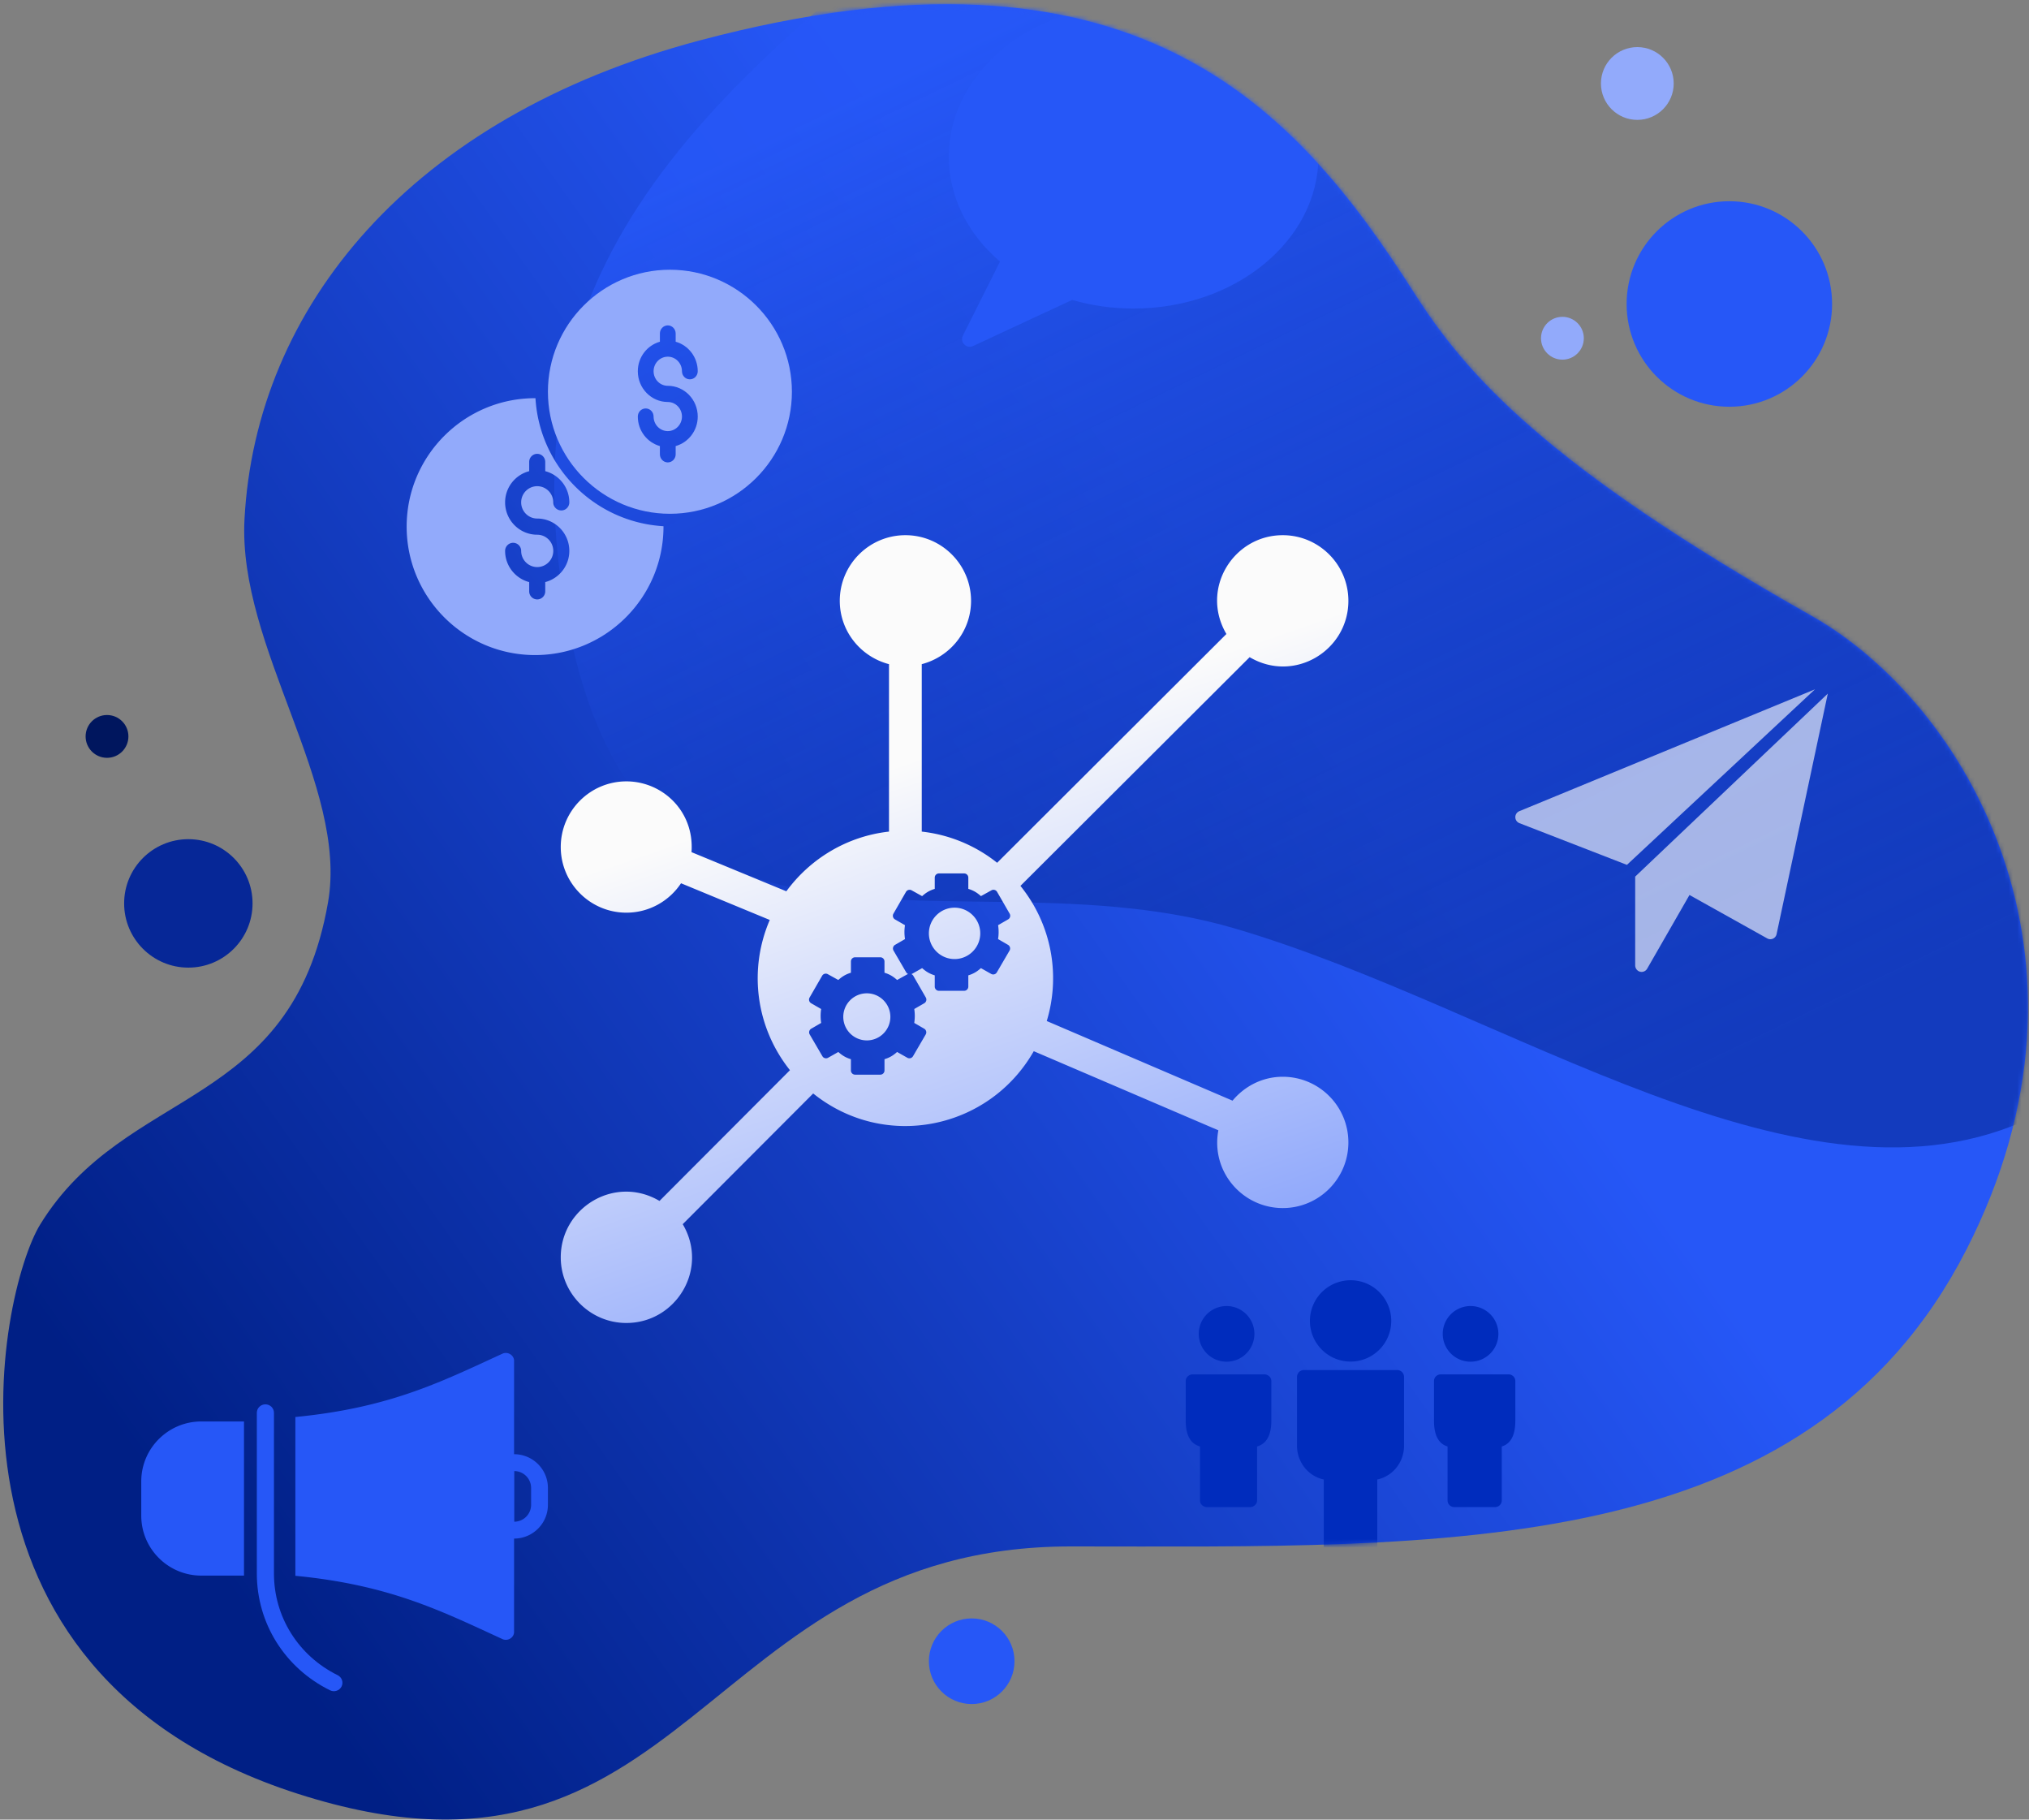 <svg width="474" height="425" viewBox="0 0 474 425" xmlns="http://www.w3.org/2000/svg" xmlns:xlink="http://www.w3.org/1999/xlink">
    <rect x="0" y="0" width="474" height="425" fill="#808080" stroke="none"/>
    <defs>
        <linearGradient x1="66.297%" y1="43.865%" x2="11.101%" y2="78.635%" id="iyfvur9i4b">
            <stop stop-color="#2657F7" offset="0%"/>
            <stop stop-color="#001F85" offset="100%"/>
        </linearGradient>
        <linearGradient x1="64.691%" y1="45.199%" x2="11.713%" y2="76.47%" id="hpew7xkexd">
            <stop stop-color="#2657F7" stop-opacity=".867" offset="0%"/>
            <stop stop-color="#001F85" stop-opacity=".502" offset="100%"/>
        </linearGradient>
        <linearGradient x1="27.241%" y1="34.38%" x2="50%" y2="100%" id="rj6ivujsce">
            <stop stop-color="#FBFBFB" offset="0%"/>
            <stop stop-color="#92AAFB" offset="100%"/>
        </linearGradient>
        <path d="M249.38 360.204c86.75 0 171.993 3.52 209.257-69.342 34.765-67.974 0-127.568-36.254-148.053-62.144-35.115-80.705-56.468-92.76-75.372-27.883-43.729-65.543-85.93-166.991-58.96C95.075 26.437 58.98 70.904 56.364 120.297c-1.58 29.816 24.282 62.173 19.519 89.457-8.529 48.85-47.205 42.721-67.23 75.225-9.69 15.727-28.69 104.476 60.128 132.985 91.38 29.33 93.85-57.76 180.6-57.76z" id="qbq5h49gza"/>
    </defs>
    <g transform="translate(.753 .983)" fill="none" fill-rule="evenodd">
        <circle fill="#2657F7" cx="403.247" cy="70.017" r="24"/>
        <circle fill="#92AAFB" cx="381.747" cy="18.517" r="8.5"/>
        <circle fill="#92AAFB" cx="364.247" cy="78.017" r="5"/>
        <circle fill="#2657F7" cx="226.247" cy="387.017" r="10"/>
        <circle fill="#00165E" cx="24.247" cy="171.017" r="5"/>
        <circle fill="#062797" cx="43.247" cy="210.017" r="15"/>
        <mask id="ib1o3ha9rc" fill="#fff">
            <use xlink:href="#qbq5h49gza"/>
        </mask>
        <use fill="url(#iyfvur9i4b)" xlink:href="#qbq5h49gza"/>
        <g mask="url(#ib1o3ha9rc)">
            <path d="M351.717 409.494c124.098-37.503 205.542-6.288 193.671-119.056-7.68-72.97-157.63-109.08-193.67-147.585-66.804-71.37-112.473-104.791-187.994-81.362-91.549 28.401-42.619 97.727-53.41 163.658-10.791 65.932-53.188 140.724-20.929 190.799 54.555 84.682 138.234 31.048 262.332-6.454z" fill="url(#hpew7xkexd)" transform="rotate(-83 193.627 120.347)"/>
            <path d="M124.34 92.021c-.03-.004-.063-.004-.093-.004-16.541 0-30 13.455-30 30 0 16.542 13.459 30 30 30s30-13.458 30-30c0-.033-.008-.063-.008-.097-16.072-.941-28.953-13.826-29.898-29.899zm.407 28.107c4.132 0 7.5 3.39 7.5 7.556 0 3.51-2.404 6.441-5.625 7.287v2.157c0 1.04-.84 1.89-1.875 1.89a1.885 1.885 0 0 1-1.875-1.89v-2.157c-3.225-.846-5.625-3.778-5.625-7.287 0-1.043.84-1.889 1.875-1.889 1.035 0 1.875.846 1.875 1.889 0 2.081 1.68 3.778 3.75 3.778 2.066 0 3.75-1.697 3.75-3.778 0-2.085-1.684-3.778-3.75-3.778-4.136 0-7.5-3.392-7.5-7.555 0-3.514 2.4-6.445 5.625-7.288v-2.157c0-1.043.84-1.889 1.875-1.889 1.035 0 1.875.846 1.875 1.89v2.156c3.221.846 5.625 3.778 5.625 7.288 0 1.038-.84 1.888-1.875 1.888a1.885 1.885 0 0 1-1.875-1.888c0-2.086-1.684-3.778-3.75-3.778-2.07 0-3.75 1.692-3.75 3.778 0 2.081 1.68 3.777 3.75 3.777z" fill="#92AAFB" fill-rule="nonzero"/>
            <path d="M155.747 62.017c-15.717 0-28.5 12.787-28.5 28.5s12.783 28.5 28.5 28.5 28.5-12.787 28.5-28.5-12.783-28.5-28.5-28.5zm-.498 27.11c3.862 0 6.998 3.22 6.998 7.177 0 3.307-2.196 6.061-5.156 6.9v1.924c0 1.039-.825 1.89-1.842 1.89-1.017 0-1.843-.851-1.843-1.89v-1.924c-2.966-.839-5.159-3.593-5.159-6.9 0-1.04.825-1.89 1.843-1.89 1.017 0 1.842.85 1.842 1.89 0 1.874 1.489 3.405 3.317 3.405s3.313-1.53 3.313-3.405c0-1.874-1.485-3.397-3.313-3.397-3.862 0-7.002-3.22-7.002-7.18 0-3.3 2.196-6.058 5.16-6.897v-1.923c0-1.04.825-1.89 1.842-1.89 1.017 0 1.842.85 1.842 1.89v1.923c2.963.835 5.156 3.594 5.156 6.897 0 1.043-.826 1.89-1.843 1.89s-1.842-.847-1.842-1.89c0-1.875-1.485-3.401-3.313-3.401s-3.317 1.526-3.317 3.4c0 1.875 1.489 3.402 3.317 3.402z" fill="#92AAFB" fill-rule="nonzero"/>
            <g fill="#2657F7" fill-rule="nonzero">
                <path d="M119.34 338.664v-21.676c.094-1.376-1.408-2.397-2.732-1.794-14.27 6.55-26.266 12.64-48.361 14.78v37.09c22.095 2.14 34.09 8.225 48.36 14.775 1.325.607 2.83-.418 2.732-1.794V358.37c4.379 0 7.908-3.539 7.908-7.882v-3.941c0-4.343-3.53-7.882-7.908-7.882zm3.977 11.823a3.94 3.94 0 0 1-3.93 3.941v-11.823c2.165 0 3.93 1.77 3.93 3.941v3.941zM46.275 331.017c-7.74 0-14.028 6.28-14.028 14v8c0 7.724 6.289 14 14.028 14h9.972v-36h-9.972z"/>
                <path d="M59.247 366.536v-37.548c0-1.088.896-1.97 2-1.97s2 .882 2 1.97v37.548c0 10.118 5.708 19.218 14.895 23.747.988.492 1.384 1.686.896 2.644-.492.974-1.696 1.368-2.684.883-10.551-5.203-17.107-15.65-17.107-27.274z"/>
            </g>
            <g opacity=".745" fill="#FFF" fill-rule="nonzero">
                <path d="M354.181 188.477a1.51 1.51 0 0 0-.934 1.415c.006.612.387 1.161.965 1.384l25.103 9.741 43.932-41-69.066 28.46zM381.277 203.73l-.03-.03v20.79c0 .837.664 1.527 1.503 1.527.524 0 1.026-.28 1.3-.757l9.883-17.207 18.16 10.14c.428.243.936.247 1.348.054.433-.198.746-.592.845-1.068l11.961-56.162-44.97 42.713z" opacity=".832"/>
            </g>
            <g fill="#002CBD" fill-rule="nonzero">
                <path d="M294.58 320.017h-16.666c-.92 0-1.667.695-1.667 1.55v9.3c0 3.358 1.12 5.363 3.333 5.99v12.61c0 .856.747 1.55 1.667 1.55h10c.92 0 1.667-.694 1.667-1.55v-12.61c2.21-.627 3.326-2.632 3.333-5.99v-9.3c0-.855-.747-1.55-1.667-1.55zM351.664 320.017H335.83c-.874 0-1.583.695-1.583 1.55v9.3c0 3.358 1.064 5.363 3.167 5.99v12.61c0 .856.709 1.55 1.583 1.55h9.5c.874 0 1.583-.694 1.583-1.55v-12.61c2.1-.627 3.164-2.632 3.167-5.99v-9.3c0-.855-.71-1.55-1.583-1.55zM325.684 319.017H303.81c-.862 0-1.562.72-1.562 1.607v16.072c0 3.883 2.687 7.126 6.25 7.875v17.84c0 .886.7 1.606 1.562 1.606h9.375c.863 0 1.563-.72 1.563-1.607v-17.84c3.562-.745 6.25-3.991 6.25-7.874v-16.072c0-.887-.7-1.607-1.563-1.607zM290.343 305.921a6.5 6.5 0 1 1-9.192 9.192 6.5 6.5 0 0 1 9.192-9.192M347.343 305.921a6.5 6.5 0 1 1-9.192 9.192 6.5 6.5 0 0 1 9.192-9.192M321.464 300.8a9.5 9.5 0 1 1-13.435 13.435 9.5 9.5 0 0 1 13.435-13.435"/>
            </g>
            <path d="M264.072.017c-23.807 0-43.174 15.942-43.174 35.533 0 9.251 4.234 17.923 11.963 24.56l-8.671 17.297c-.77 1.532.849 3.154 2.367 2.435l23.16-10.769c4.598 1.33 9.423 2.007 14.355 2.007 23.808 0 43.175-15.939 43.175-35.53 0-19.59-19.371-35.533-43.175-35.533z" fill="#2657F7" fill-rule="nonzero"/>
        </g>
        <g mask="url(#ib1o3ha9rc)" fill="url(#rj6ivujsce)" fill-rule="nonzero">
            <path d="M298.914 124.017c8.464 0 15.333 6.877 15.333 15.334 0 11.592-12.612 19.32-23.069 13.156l-53.544 53.42c7.368 9.147 9.361 20.962 6.149 31.565l43.4 18.599c2.814-3.381 7-5.581 11.73-5.581 8.465 0 15.334 6.877 15.334 15.333s-6.87 15.333-15.333 15.333c-9.361 0-16.852-8.464-15.042-18.162l-43.125-18.477c-10.496 18.393-34.884 23.246-51.528 9.875l-30.475 30.529c6.164 10.442-1.556 23.076-13.164 23.076-8.456 0-15.333-6.884-15.333-15.333 0-11.646 12.688-19.312 23.069-13.171l30.475-30.537c-8.104-10.173-9.66-23.636-4.715-35.09l-20.73-8.571c-2.745 4.14-7.445 6.869-12.766 6.869-8.456 0-15.333-6.885-15.333-15.333 0-8.457 6.877-15.334 15.333-15.334 8.464 0 15.916 7.023 15.211 16.53l22.157 9.146c5.566-7.598 14.145-12.85 23.981-13.946V154.14c-6.593-1.718-11.5-7.667-11.5-14.79 0-8.456 6.87-15.333 15.333-15.333 8.449 0 15.334 6.877 15.334 15.334 0 7.122-4.907 13.071-11.516 14.789v39.107a34.268 34.268 0 0 1 17.61 7.284l53.56-53.437c-6.18-10.519 1.618-23.077 13.164-23.077zm-74.435 79h-5.884a.98.98 0 0 0-.979.98v2.63c-1.373.415-2.178 1.01-2.951 1.693l-2.448-1.357a.977.977 0 0 0-1.324.367l-2.932 5.087a.98.98 0 0 0 .36 1.336l2.34 1.35a10.509 10.509 0 0 0 .007 3.248l-2.327 1.35a.981.981 0 0 0-.355 1.339l2.967 5.088a.93.93 0 0 0 .44.378c-.042.015-.083.017-.122.04l-2.446 1.358c-.774-.684-1.579-1.277-2.952-1.694v-2.63a.98.98 0 0 0-.98-.98h-5.88a.98.98 0 0 0-.98.98v2.63c-1.372.415-2.177 1.01-2.951 1.694l-2.448-1.357a.977.977 0 0 0-1.324.366L188.378 232a.976.976 0 0 0 .36 1.335l2.34 1.35a10.509 10.509 0 0 0 .007 3.248l-2.327 1.352a.981.981 0 0 0-.354 1.34l2.967 5.087c.27.464.86.623 1.328.358l2.389-1.351c.78.69 1.586 1.277 2.945 1.688v2.63c0 .54.44.98.98.98h5.883a.98.98 0 0 0 .98-.98v-2.632c1.358-.411 2.163-1 2.945-1.688l2.389 1.351a.977.977 0 0 0 1.328-.358l2.967-5.088a.979.979 0 0 0-.355-1.34l-2.326-1.349c.17-1.094.172-2.166.006-3.249l2.34-1.349a.98.98 0 0 0 .36-1.335l-2.933-5.09a.965.965 0 0 0-.445-.382c.043-.018.088-.022.13-.043l2.389-1.351c.781.689 1.586 1.277 2.945 1.688v2.632c0 .54.439.979.98.979h5.883a.98.98 0 0 0 .979-.98v-2.631c1.36-.411 2.164-1 2.945-1.688l2.39 1.35a.976.976 0 0 0 1.328-.357l2.967-5.088a.976.976 0 0 0-.353-1.34l-2.325-1.349c.17-1.095.173-2.168.006-3.249l2.34-1.35a.98.98 0 0 0 .361-1.335l-2.936-5.09a.979.979 0 0 0-1.324-.366l-2.448 1.357c-.773-.683-1.578-1.276-2.951-1.693v-2.629a.98.98 0 0 0-.98-.979zm-22.732 28c3.032 0 5.5 2.469 5.5 5.5 0 3.032-2.468 5.5-5.5 5.5a5.508 5.508 0 0 1-5.5-5.5c0-3.031 2.468-5.5 5.5-5.5zm20.5-20c3.307 0 6 2.693 6 6s-2.693 6-6 6-6-2.693-6-6 2.693-6 6-6z"/>
        </g>
    </g>
</svg>
